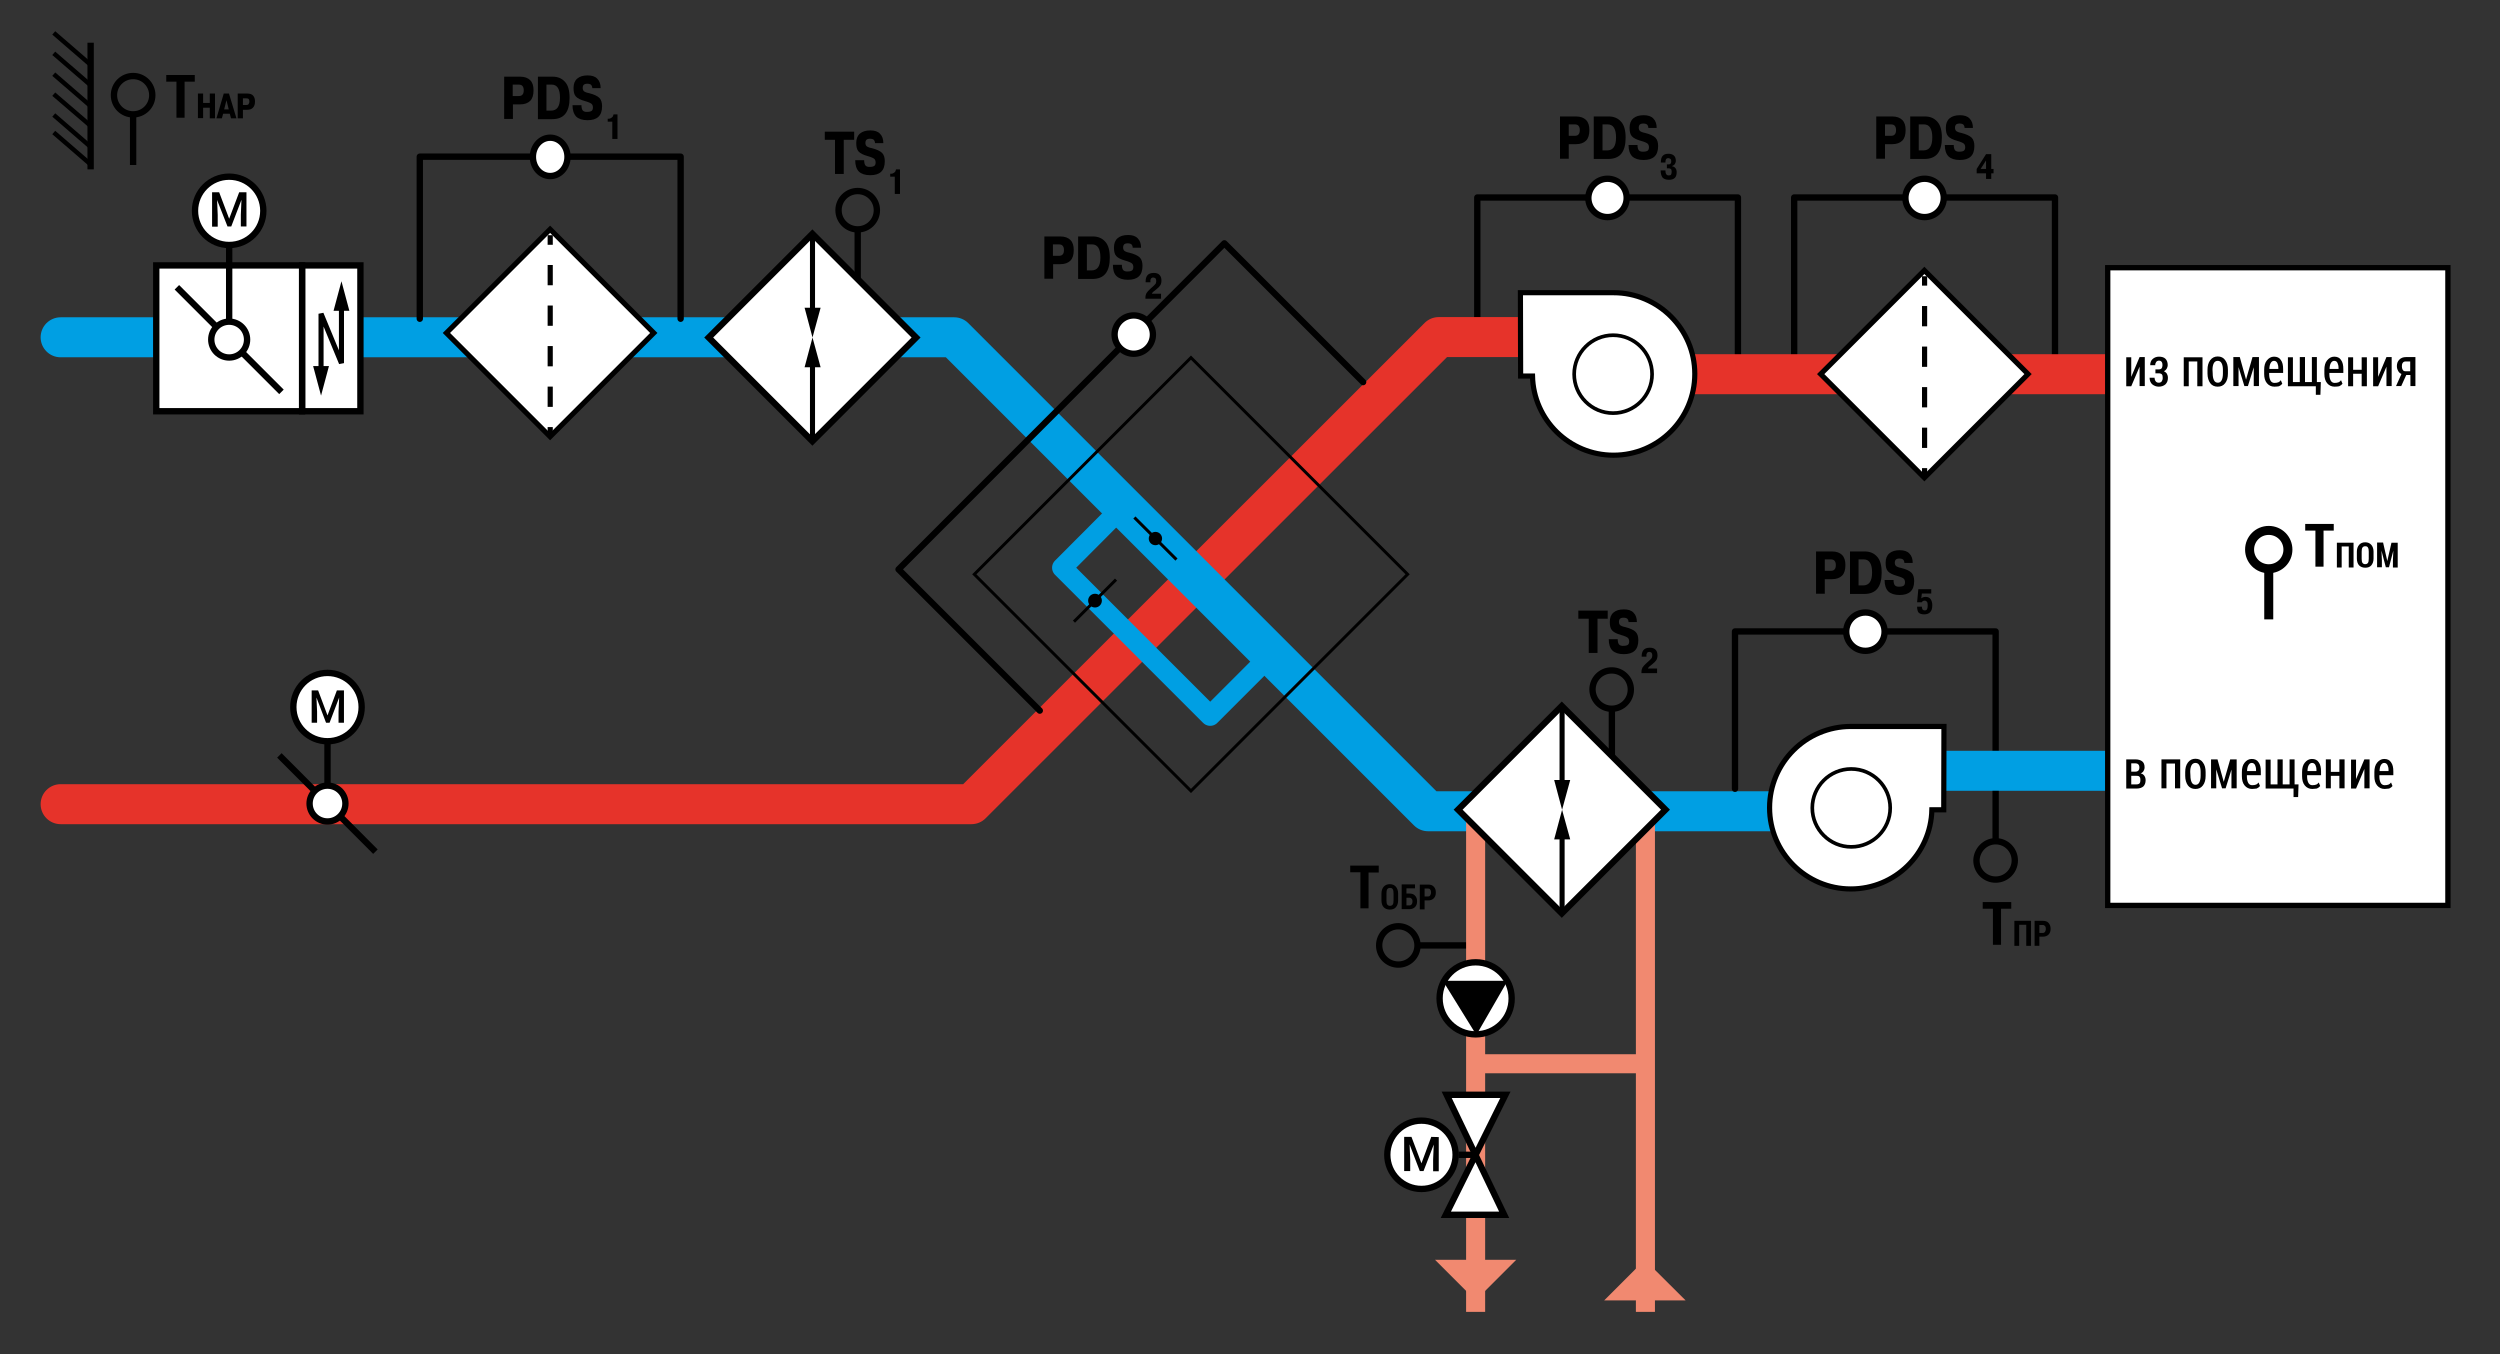 <?xml version="1.0" encoding="utf-8"?>
<!-- Generator: Adobe Illustrator 21.1.0, SVG Export Plug-In . SVG Version: 6.00 Build 0)  -->
<svg version="1.1" id="Слой_1" xmlns="http://www.w3.org/2000/svg" xmlns:xlink="http://www.w3.org/1999/xlink" x="0px" y="0px"
	 width="1200px" height="650px" viewBox="0 0 1200 650" style="enable-background:new 0 0 1200 650;" xml:space="preserve">
<rect x="0" y="0" width="1200" height="650" fill="#333333" stroke="none"/>
<style type="text/css">
	.st0{fill:none;stroke:#000000;stroke-width:3.047;stroke-linecap:round;stroke-linejoin:round;}
	.st1{fill:#FFFFFF;stroke:#000000;stroke-width:3.047;}
	.st2{fill:none;stroke:#E6332A;stroke-width:19.2;stroke-linecap:round;stroke-linejoin:round;}
	.st3{fill:#FFFFFF;stroke:#000000;stroke-width:2.48;}
	.st4{fill:#FFFFFF;stroke:#000000;stroke-width:1.768;}
	.st5{fill:none;stroke:#009FE3;stroke-width:19.2;stroke-linecap:round;stroke-linejoin:round;}
	.st6{fill:none;stroke:#000000;stroke-width:3.047;}
	.st7{fill:none;stroke:#000000;stroke-width:2.16;}
	.st8{fill:none;}
	.st9{fill:none;stroke:#000000;stroke-width:2.48;}
	.st10{fill:none;stroke:#000000;stroke-width:2.48;stroke-dasharray:9.729,9.729;}
	.st11{fill:none;stroke:#009FE3;stroke-width:9.6;stroke-linecap:round;stroke-linejoin:round;}
	.st12{fill:none;stroke:#000000;stroke-width:1.44;stroke-miterlimit:10;}
	.st13{fill:none;stroke:#000000;stroke-width:2.438;}
	.st14{fill:#FFFFFF;stroke:#000000;stroke-width:2.481;}
	.st15{fill:none;stroke:#F18970;stroke-width:9.142;}
	.st16{stroke:#000000;stroke-width:3.047;}
	.st17{fill:#F18970;}
	.st18{fill:#FFFFFF;stroke:#000000;stroke-width:2.553;}
	.st19{fill:none;stroke:#000000;stroke-width:4.319;}
	.st20{fill:#FFFFFF;stroke:#000000;stroke-width:3.047;}
	.st21{enable-background:new    ;}
</style>
<polyline class="st0" points="986.4,172.7 986.4,94.8 861.2,94.8 861.2,170.4 "/>
<path class="st1" d="M923.8,85.8c5.1,0,9.2,4.1,9.2,9.2s-4.1,9.2-9.2,9.2s-9.2-4.1-9.2-9.2S918.7,85.8,923.8,85.8"/>
<polyline class="st0" points="834.2,172.7 834.2,94.8 709.1,94.8 709.1,155.1 "/>
<path class="st1" d="M771.6,85.8c5.1,0,9.2,4.1,9.2,9.2s-4.1,9.2-9.2,9.2c-5.1,0-9.2-4.1-9.2-9.2C762.5,89.9,766.6,85.8,771.6,85.8"
	/>
<g>
	<line class="st2" x1="763.1" y1="179.6" x2="1044.4" y2="179.6"/>
</g>
<g>
	<polyline class="st2" points="729.8,161.8 690.6,161.8 466.3,386 29.1,386 	"/>
</g>
<g>
	<path class="st3" d="M729.8,140.5h44.7l0,0l0,0c21.5,0,39,17.5,39,39s-17.5,39-39,39c-21.2,0-38.4-16.9-38.9-38h-5.7L729.8,140.5
		L729.8,140.5z"/>
	<g>
		<path class="st4" d="M774.3,160.9c10.3,0,18.7,8.4,18.7,18.7s-8.4,18.7-18.7,18.7s-18.7-8.4-18.7-18.7
			C755.6,169.3,764,160.9,774.3,160.9L774.3,160.9z"/>
	</g>
</g>
<g>
	<polyline class="st5" points="888.6,389.4 685.5,389.4 458,161.9 29.1,161.9 	"/>
</g>
<g>
	<g>
		<line class="st6" x1="43.5" y1="81.3" x2="43.5" y2="20.5"/>
		<line class="st7" x1="25.8" y1="63.6" x2="43.5" y2="78.9"/>
		<line class="st7" x1="25.8" y1="55.2" x2="43.5" y2="70.5"/>
		<line class="st7" x1="25.8" y1="45.2" x2="43.5" y2="60.4"/>
		<line class="st7" x1="25.8" y1="35.6" x2="43.5" y2="50.9"/>
		<line class="st7" x1="25.8" y1="25.6" x2="43.5" y2="40.9"/>
		<line class="st7" x1="25.8" y1="15.8" x2="43.5" y2="31.1"/>
	</g>
	<g>
		<g>
			<line class="st6" x1="63.9" y1="53.9" x2="63.9" y2="79.2"/>
			<path class="st6" d="M63.9,54.9c5.1,0,9.2-4.1,9.2-9.2s-4.1-9.2-9.2-9.2s-9.2,4.1-9.2,9.2C54.7,50.8,58.8,54.9,63.9,54.9"/>
		</g>
	</g>
</g>
<g>
	<line class="st6" x1="134.1" y1="362.6" x2="180.2" y2="408.8"/>
	<circle class="st1" cx="157.2" cy="385.7" r="8.6"/>
	<g>
		<circle class="st1" cx="157.2" cy="339.4" r="16.4"/>
		<g>
			<path d="M152.7,331.4l4.5,12l4.5-12h3.4v15.5h-2.6v-5.3l0.3-6.8l0,0l-4.6,12.1h-1.7l-4.6-12.1l0,0l0.3,6.8v5.3h-2.6v-15.5H152.7z
				"/>
		</g>
		<line class="st6" x1="157.2" y1="376.6" x2="157.2" y2="357.1"/>
	</g>
</g>
<g>
	
		<rect x="888.6" y="144.3" transform="matrix(0.707 -0.707 0.707 0.707 143.66 705.777)" class="st3" width="70.4" height="70.4"/>
	<g>
		<line class="st8" x1="923.8" y1="229.3" x2="923.8" y2="132.6"/>
		<g>
			<line class="st9" x1="923.8" y1="229.3" x2="923.8" y2="224.7"/>
			<line class="st10" x1="923.8" y1="215" x2="923.8" y2="142"/>
			<line class="st9" x1="923.8" y1="137.1" x2="923.8" y2="132.6"/>
		</g>
	</g>
</g>
<polyline class="st11" points="610.3,314.2 580.9,343.6 509.8,272.5 539.1,243.1 "/>
<line class="st12" x1="544.5" y1="248.4" x2="564.7" y2="268.6"/>
<rect x="498.2" y="202.1" transform="matrix(0.707 -0.707 0.707 0.707 -27.452 485.005)" class="st12" width="147.1" height="147.1"/>
<circle cx="554.6" cy="258.5" r="3.2"/>
<line class="st12" x1="515.5" y1="298.4" x2="535.7" y2="278.2"/>
<circle cx="525.6" cy="288.3" r="3.3"/>
<polyline class="st0" points="654.3,183.4 587.7,116.8 431.3,273.3 499.1,341.1 "/>
<g>
	<polyline class="st0" points="326.7,153 326.7,75.2 201.5,75.2 201.5,153 	"/>
	<path class="st1" d="M264.1,66.1c4.6,0,8.3,4.1,8.3,9.2s-3.7,9.2-8.3,9.2c-4.6,0-8.3-4.1-8.3-9.2S259.5,66.1,264.1,66.1"/>
</g>
<g>
	
		<rect x="228.9" y="124.6" transform="matrix(0.707 -0.707 0.707 0.707 -35.654 233.559)" class="st3" width="70.4" height="70.4"/>
	<g>
		<line class="st8" x1="264.1" y1="209.6" x2="264.1" y2="112.9"/>
		<g>
			<line class="st9" x1="264.1" y1="209.6" x2="264.1" y2="205"/>
			<line class="st10" x1="264.1" y1="195.3" x2="264.1" y2="122.3"/>
			<line class="st9" x1="264.1" y1="117.5" x2="264.1" y2="112.9"/>
		</g>
	</g>
</g>
<g>
	
		<rect x="354.8" y="126.8" transform="matrix(0.707 -0.707 0.707 0.707 -0.316 323.212)" class="st1" width="70.4" height="70.4"/>
	<g>
		<g>
			<line class="st13" x1="390" y1="210.4" x2="390" y2="173.7"/>
			<g>
				<polygon points="393.9,176.3 390,162 386.2,176.3 				"/>
			</g>
		</g>
	</g>
	<g>
		<g>
			<line class="st13" x1="390" y1="113.7" x2="390" y2="150.4"/>
			<g>
				<polygon points="386.2,147.7 390,162 393.9,147.7 				"/>
			</g>
		</g>
	</g>
	<g>
		<g>
			<line class="st6" x1="411.7" y1="109.1" x2="411.7" y2="134.4"/>
			<path class="st6" d="M411.7,110.1c5.1,0,9.2-4.1,9.2-9.2s-4.1-9.2-9.2-9.2s-9.2,4.1-9.2,9.2S406.6,110.1,411.7,110.1"/>
		</g>
	</g>
</g>
<polyline class="st0" points="957.9,368.7 957.9,303.1 832.8,303.1 832.8,378.6 "/>
<path class="st1" d="M895.4,294c5.1,0,9.2,4.1,9.2,9.2s-4.1,9.2-9.2,9.2c-5.1,0-9.2-4.1-9.2-9.2S890.3,294,895.4,294"/>
<g>
	<line class="st5" x1="926.9" y1="370" x2="1011.3" y2="370"/>
</g>
<path class="st14" d="M933.1,348.7h-44.7l0,0l0,0c-21.5,0-39,17.5-39,39s17.5,39,39,39c21.2,0,38.4-16.9,38.9-38h5.7L933.1,348.7
	L933.1,348.7z"/>
<g>
	<path class="st4" d="M888.6,369.1c-10.3,0-18.7,8.4-18.7,18.7c0,10.3,8.4,18.7,18.7,18.7s18.7-8.4,18.7-18.7
		S898.9,369.1,888.6,369.1L888.6,369.1z"/>
</g>
<g>
	<path d="M965.4,436.2h-4.9v17.3h-3.9v-17.3h-4.9V433h13.7L965.4,436.2L965.4,436.2z"/>
	<path d="M974.9,454h-2.3v-10.1h-3.4V454h-2.3v-12h8V454z"/>
	<path d="M978.9,449.7v4.3h-2.3v-12h4c1.2,0,2.1,0.3,2.7,1s1,1.6,1,2.8c0,1.2-0.3,2.1-1,2.8s-1.6,1-2.7,1h-1.7V449.7z M978.9,447.8
		h1.7c0.5,0,0.8-0.2,1-0.5c0.2-0.4,0.4-0.8,0.4-1.4s-0.1-1.1-0.4-1.4s-0.6-0.5-1-0.5h-1.7V447.8z"/>
</g>
<g>
	<line class="st6" x1="957.9" y1="404.9" x2="957.9" y2="379.6"/>
	<path class="st6" d="M957.9,403.8c5.1,0,9.2,4.1,9.2,9.2s-4.1,9.2-9.2,9.2c-5.1,0-9.2-4.1-9.2-9.2
		C948.8,408,952.9,403.8,957.9,403.8"/>
</g>
<g>
	<g>
		<g>
			<line class="st6" x1="773.7" y1="339.2" x2="773.7" y2="364.5"/>
			<path class="st6" d="M773.6,340.2c5.1,0,9.2-4.1,9.2-9.2s-4.1-9.2-9.2-9.2c-5.1,0-9.2,4.1-9.2,9.2
				C764.5,336.1,768.6,340.2,773.6,340.2"/>
		</g>
	</g>
	<g>
		<path d="M661.8,418.8h-4.9V436H653v-17.3h-4.9v-3.2h13.7V418.8z"/>
		<path d="M671.1,432.2c0,1.4-0.4,2.5-1.1,3.3s-1.7,1.1-2.9,1.1s-2.2-0.4-2.9-1.1s-1.1-1.9-1.1-3.3v-3.3c0-1.4,0.4-2.5,1.1-3.3
			s1.7-1.2,2.9-1.2s2.2,0.4,2.9,1.2s1.1,1.9,1.1,3.3V432.2z M668.9,428.8c0-0.9-0.1-1.5-0.4-2s-0.7-0.6-1.3-0.6s-1,0.2-1.3,0.6
			s-0.4,1.1-0.4,2v3.4c0,0.9,0.1,1.6,0.4,2c0.3,0.4,0.7,0.6,1.3,0.6s1-0.2,1.3-0.6s0.4-1.1,0.4-2V428.8z"/>
		<path d="M679.2,426.4h-4.1v2.5h1.4c1.2,0,2.1,0.3,2.7,1c0.7,0.7,1,1.6,1,2.7c0,1.2-0.3,2.1-1,2.8s-1.6,1-2.7,1h-3.7v-11.9h6.4
			L679.2,426.4L679.2,426.4z M675.1,430.8v3.8h1.4c0.5,0,0.8-0.2,1.1-0.5c0.3-0.4,0.4-0.8,0.4-1.4s-0.1-1-0.4-1.3
			c-0.3-0.3-0.6-0.5-1.1-0.5h-1.4V430.8z"/>
		<path d="M683.8,432.2v4.3h-2.3v-11.9h4c1.2,0,2.1,0.3,2.7,1c0.7,0.7,1,1.6,1,2.8c0,1.2-0.3,2.1-1,2.8c-0.7,0.7-1.6,1-2.7,1
			L683.8,432.2L683.8,432.2z M683.8,430.3h1.7c0.5,0,0.8-0.2,1-0.5c0.2-0.4,0.4-0.8,0.4-1.4s-0.1-1.1-0.4-1.4
			c-0.2-0.4-0.6-0.5-1-0.5h-1.7V430.3z"/>
	</g>
	<g>
		<line class="st6" x1="679.3" y1="453.8" x2="704.7" y2="453.8"/>
		<path class="st6" d="M680.4,453.8c0,5.1-4.1,9.2-9.2,9.2c-5.1,0-9.2-4.1-9.2-9.2s4.1-9.2,9.2-9.2
			C676.3,444.6,680.4,448.8,680.4,453.8"/>
	</g>
	<line class="st15" x1="789.8" y1="629.7" x2="789.8" y2="393.2"/>
	<line class="st15" x1="708.3" y1="629.7" x2="708.3" y2="393.2"/>
	<line class="st15" x1="711.6" y1="510.6" x2="789.5" y2="510.6"/>
	<g>
		<path class="st1" d="M708.3,496.5c-9.6,0-17.3-7.8-17.3-17.3c0-9.6,7.8-17.3,17.3-17.3c9.6,0,17.3,7.8,17.3,17.3
			C725.7,488.8,717.9,496.5,708.3,496.5z"/>
		<polygon class="st16" points="708.6,493.8 721,472.3 695.3,472.3 		"/>
	</g>
	
		<rect x="714.6" y="353.4" transform="matrix(0.707 -0.707 0.707 0.707 -55.185 644.015)" class="st1" width="70.4" height="70.4"/>
	<g>
		<g>
			<line class="st13" x1="749.8" y1="437" x2="749.8" y2="400.3"/>
			<g>
				<polygon points="753.7,402.9 749.8,388.7 746,402.9 				"/>
			</g>
		</g>
	</g>
	<g>
		<g>
			<line class="st13" x1="749.8" y1="340.3" x2="749.8" y2="377"/>
			<g>
				<polygon points="746,374.4 749.8,388.7 753.7,374.4 				"/>
			</g>
		</g>
	</g>
	<polygon class="st17" points="789.5,604.7 809.1,624.2 770,624.2 	"/>
	<polygon class="st17" points="708.3,624.2 688.8,604.7 727.8,604.7 	"/>
	<polygon class="st1" points="694.4,525.5 722,583.1 694,583.1 722.6,525.5 	"/>
	<g>
		<circle class="st1" cx="682.3" cy="554.3" r="16.4"/>
		<g>
			<path d="M690.6,545.8v16.4h-2.7v-5.6l0.3-7.2l0,0l-4.9,12.7h-1.8l-4.9-12.8l0,0l0.3,7.2v5.6H674v-16.4h3.5l4.8,12.7l4.7-12.7
				L690.6,545.8L690.6,545.8z"/>
		</g>
		<line class="st6" x1="709.3" y1="554.3" x2="700.1" y2="554.3"/>
	</g>
</g>
<rect x="1011.7" y="128.5" class="st18" width="163.3" height="306.1"/>
<g>
	<path d="M1027,171.4h2.5v13.9h-2.5V176l0,0l-4,9.4h-2.4v-13.9h2.4v9.4l0,0L1027,171.4z"/>
	<path d="M1036.3,177.3c0.6,0,1-0.2,1.3-0.5c0.2-0.3,0.4-0.9,0.4-1.5s-0.1-1.2-0.4-1.6s-0.7-0.6-1.3-0.6c-0.5,0-1,0.2-1.3,0.6
		c-0.3,0.4-0.5,0.9-0.5,1.6h-2.4c0-1.3,0.4-2.3,1.2-3s1.8-1.1,3-1.1c1.3,0,2.4,0.3,3.1,1s1.1,1.7,1.1,3c0,0.7-0.2,1.2-0.5,1.8
		c-0.3,0.5-0.7,0.9-1.3,1.2c0.6,0.3,1.1,0.7,1.4,1.2s0.5,1.2,0.5,2c0,1.3-0.4,2.3-1.2,3.1c-0.8,0.7-1.9,1.1-3.2,1.1
		c-1.2,0-2.2-0.4-3.1-1.1c-0.8-0.7-1.3-1.8-1.3-3.2h2.4c0,0.7,0.2,1.3,0.5,1.7c0.4,0.5,0.8,0.7,1.5,0.7c0.6,0,1.1-0.2,1.4-0.6
		s0.5-1,0.5-1.7c0-0.8-0.1-1.3-0.4-1.7c-0.3-0.3-0.8-0.5-1.4-0.5h-1.7v-1.9H1036.3z"/>
	<path d="M1057.2,185.4h-2.5v-11.9h-4.1v11.9h-2.4v-13.9h9V185.4z"/>
	<path d="M1059.6,177.5c0-1.9,0.4-3.4,1.3-4.6c0.9-1.2,2.1-1.8,3.6-1.8c1.6,0,2.8,0.6,3.6,1.8c0.9,1.2,1.3,2.7,1.3,4.6v1.8
		c0,1.9-0.4,3.4-1.3,4.6c-0.9,1.2-2.1,1.7-3.6,1.7c-1.6,0-2.8-0.6-3.6-1.7s-1.3-2.7-1.3-4.6V177.5z M1062.1,179.3
		c0,1.3,0.2,2.4,0.6,3.2s1,1.2,1.9,1.2c0.8,0,1.4-0.4,1.8-1.2s0.6-1.9,0.6-3.2v-1.8c0-1.3-0.2-2.3-0.6-3.1s-1-1.2-1.9-1.2
		c-0.8,0-1.5,0.4-1.9,1.2s-0.6,1.8-0.6,3.1L1062.1,179.3L1062.1,179.3z"/>
	<path d="M1078.1,182.2L1078.1,182.2l3.1-10.8h3.1v13.9h-2.5v-9l0,0l-2.8,9h-1.7l-2.8-9.1l0,0v9.1h-2.5v-13.9h3.1L1078.1,182.2z"/>
	<path d="M1091.7,185.6c-1.5,0-2.7-0.6-3.6-1.7c-0.9-1.1-1.3-2.6-1.3-4.4v-2c0-1.9,0.4-3.4,1.3-4.5s2-1.8,3.4-1.8
		c1.5,0,2.6,0.5,3.3,1.6c0.8,1.1,1.1,2.5,1.1,4.4v1.8h-6.7v0.6c0,1.2,0.2,2.2,0.6,3s1.1,1.2,1.9,1.2s1.4-0.1,1.9-0.3s0.9-0.6,1.2-1
		l0.7,1.7c-0.4,0.5-0.9,0.9-1.6,1.2C1093.4,185.5,1092.6,185.6,1091.7,185.6z M1091.5,173.2c-0.7,0-1.2,0.4-1.6,1.1
		c-0.4,0.7-0.6,1.7-0.6,2.8h4.3v-0.5c0-1-0.2-1.8-0.5-2.4C1092.7,173.5,1092.2,173.2,1091.5,173.2z"/>
	<path d="M1100.6,171.4v12h3.3v-12h2.5v12h3.3v-12h2.4v12h1.9l-0.2,6.1h-2.2v-4.1h-13.4v-13.9h2.4L1100.6,171.4L1100.6,171.4z"/>
	<path d="M1120.6,185.6c-1.5,0-2.7-0.6-3.6-1.7c-0.9-1.1-1.3-2.6-1.3-4.4v-2c0-1.9,0.4-3.4,1.3-4.5s2-1.8,3.4-1.8
		c1.5,0,2.6,0.5,3.3,1.6c0.8,1.1,1.1,2.5,1.1,4.4v1.8h-6.7v0.6c0,1.2,0.2,2.2,0.6,3s1.1,1.2,1.9,1.2s1.4-0.1,1.9-0.3s0.9-0.6,1.2-1
		l0.7,1.7c-0.4,0.5-0.9,0.9-1.6,1.2C1122.3,185.5,1121.5,185.6,1120.6,185.6z M1120.4,173.2c-0.7,0-1.2,0.4-1.6,1.1
		c-0.4,0.7-0.6,1.7-0.6,2.8h4.3v-0.5c0-1-0.2-1.8-0.5-2.4C1121.7,173.5,1121.1,173.2,1120.4,173.2z"/>
	<path d="M1136.1,185.4h-2.5v-6h-4.1v6h-2.4v-13.9h2.4v6h4.1v-6h2.5V185.4z"/>
	<path d="M1145.5,171.4h2.5v13.9h-2.5V176l0,0l-4,9.4h-2.4v-13.9h2.4v9.4l0,0L1145.5,171.4z"/>
	<path d="M1159.4,171.4v13.9h-2.4V180h-2l-2.4,5.3h-2.5l2.6-5.8c-0.7-0.3-1.3-0.8-1.6-1.5c-0.4-0.7-0.6-1.4-0.6-2.3
		c0-1.3,0.4-2.3,1.2-3.1s1.8-1.2,3.2-1.2H1159.4z M1152.9,175.8c0,0.7,0.1,1.2,0.4,1.7s0.7,0.7,1.3,0.7h2.3v-4.7h-2.2
		c-0.6,0-1.1,0.2-1.4,0.7C1153,174.6,1152.9,175.1,1152.9,175.8z"/>
</g>
<g>
	<path d="M1020.6,378.4v-13.9h4.3c1.4,0,2.5,0.3,3.3,0.9s1.2,1.6,1.2,2.9c0,0.7-0.2,1.3-0.5,1.8s-0.8,0.9-1.4,1.1l0,0
		c0.8,0.2,1.4,0.6,1.8,1.2s0.6,1.3,0.6,2.1c0,1.3-0.4,2.3-1.1,3c-0.7,0.6-1.8,1-3.2,1h-5L1020.6,378.4L1020.6,378.4z M1023,370.4
		h1.9c0.7,0,1.2-0.2,1.5-0.5s0.5-0.8,0.5-1.5s-0.2-1.2-0.5-1.5s-0.8-0.5-1.5-0.5h-1.9V370.4z M1023,372.3v4.2h2.6
		c0.6,0,1.1-0.2,1.4-0.5c0.3-0.4,0.4-0.9,0.4-1.6s-0.1-1.2-0.4-1.5c-0.3-0.4-0.7-0.5-1.4-0.5h-2.6V372.3z"/>
	<path d="M1046.5,378.4h-2.5v-11.9h-4.1v11.9h-2.4v-13.9h9V378.4z"/>
	<path d="M1048.9,370.6c0-1.9,0.4-3.4,1.3-4.6s2.1-1.8,3.6-1.8c1.6,0,2.8,0.6,3.6,1.8c0.9,1.2,1.3,2.7,1.3,4.6v1.8
		c0,1.9-0.4,3.4-1.3,4.6s-2.1,1.7-3.6,1.7c-1.6,0-2.8-0.6-3.6-1.7s-1.3-2.7-1.3-4.6V370.6z M1051.4,372.3c0,1.3,0.2,2.4,0.6,3.2
		c0.4,0.8,1,1.2,1.9,1.2c0.8,0,1.4-0.4,1.8-1.2c0.4-0.8,0.6-1.9,0.6-3.2v-1.8c0-1.3-0.2-2.3-0.6-3.1c-0.4-0.8-1-1.2-1.9-1.2
		c-0.8,0-1.5,0.4-1.9,1.2s-0.6,1.8-0.6,3.1L1051.4,372.3L1051.4,372.3z"/>
	<path d="M1067.4,375.3L1067.4,375.3l3.1-10.8h3.1v13.9h-2.5v-9l0,0l-2.8,9h-1.7l-2.8-9.1l0,0v9.1h-2.5v-13.9h3.1L1067.4,375.3z"/>
	<path d="M1081,378.7c-1.5,0-2.7-0.6-3.6-1.7s-1.3-2.6-1.3-4.4v-2c0-1.9,0.4-3.4,1.3-4.5s2-1.8,3.4-1.8c1.5,0,2.6,0.5,3.3,1.6
		c0.8,1.1,1.1,2.5,1.1,4.4v1.8h-6.7v0.6c0,1.2,0.2,2.2,0.6,3s1.1,1.2,1.9,1.2s1.4-0.1,1.9-0.3c0.5-0.2,0.9-0.6,1.2-1l0.7,1.7
		c-0.4,0.5-0.9,0.9-1.6,1.2C1082.7,378.5,1081.9,378.7,1081,378.7z M1080.8,366.2c-0.7,0-1.2,0.4-1.6,1.1s-0.6,1.7-0.6,2.8h4.3v-0.5
		c0-1-0.2-1.8-0.5-2.4C1082,366.5,1081.5,366.2,1080.8,366.2z"/>
	<path d="M1089.9,364.5v12h3.3v-12h2.5v12h3.3v-12h2.4v12h1.9l-0.2,6.1h-2.2v-4.1h-13.4v-13.9h2.4L1089.9,364.5L1089.9,364.5z"/>
	<path d="M1109.9,378.7c-1.5,0-2.7-0.6-3.6-1.7s-1.3-2.6-1.3-4.4v-2c0-1.9,0.4-3.4,1.3-4.5s2-1.8,3.4-1.8c1.5,0,2.6,0.5,3.3,1.6
		c0.8,1.1,1.1,2.5,1.1,4.4v1.8h-6.7v0.6c0,1.2,0.2,2.2,0.6,3s1.1,1.2,1.9,1.2s1.4-0.1,1.9-0.3c0.5-0.2,0.9-0.6,1.2-1l0.7,1.7
		c-0.4,0.5-0.9,0.9-1.6,1.2C1111.6,378.5,1110.8,378.7,1109.9,378.7z M1109.8,366.2c-0.7,0-1.2,0.4-1.6,1.1s-0.6,1.7-0.6,2.8h4.3
		v-0.5c0-1-0.2-1.8-0.5-2.4C1111,366.5,1110.5,366.2,1109.8,366.2z"/>
	<path d="M1125.4,378.4h-2.5v-6h-4.1v6h-2.4v-13.9h2.4v6h4.1v-6h2.5V378.4z"/>
	<path d="M1134.9,364.5h2.5v13.9h-2.5v-9.3l0,0l-4,9.4h-2.4v-13.9h2.4v9.4l0,0L1134.9,364.5z"/>
	<path d="M1144.6,378.7c-1.5,0-2.7-0.6-3.6-1.7s-1.3-2.6-1.3-4.4v-2c0-1.9,0.4-3.4,1.3-4.5s2-1.8,3.4-1.8c1.5,0,2.6,0.5,3.3,1.6
		c0.8,1.1,1.1,2.5,1.1,4.4v1.8h-6.7v0.6c0,1.2,0.2,2.2,0.6,3s1.1,1.2,1.9,1.2s1.4-0.1,1.9-0.3c0.5-0.2,0.9-0.6,1.2-1l0.7,1.7
		c-0.4,0.5-0.9,0.9-1.6,1.2C1146.3,378.5,1145.5,378.7,1144.6,378.7z M1144.4,366.2c-0.7,0-1.2,0.4-1.6,1.1s-0.6,1.7-0.6,2.8h4.3
		v-0.5c0-1-0.2-1.8-0.5-2.4C1145.6,366.5,1145.1,366.2,1144.4,366.2z"/>
</g>
<g>
	<g>
		<path d="M1120.2,254.7h-4.9V272h-3.9v-17.3h-4.9v-3.2h13.7L1120.2,254.7L1120.2,254.7z"/>
		<path d="M1129.7,272.4h-2.3v-10.1h-3.4v10.1h-2.3v-11.9h8L1129.7,272.4L1129.7,272.4z"/>
		<path d="M1139.3,268.1c0,1.4-0.4,2.5-1.1,3.3s-1.7,1.1-2.9,1.1c-1.2,0-2.2-0.4-2.9-1.1s-1.1-1.9-1.1-3.3v-3.3
			c0-1.4,0.4-2.5,1.1-3.3s1.7-1.2,2.9-1.2c1.2,0,2.2,0.4,2.9,1.2s1.1,1.9,1.1,3.3V268.1z M1137,264.8c0-0.9-0.1-1.5-0.4-2
			s-0.7-0.6-1.3-0.6s-1,0.2-1.3,0.6s-0.4,1.1-0.4,2v3.4c0,0.9,0.1,1.6,0.4,2s0.7,0.6,1.3,0.6c0.6,0,1-0.2,1.3-0.6s0.4-1.1,0.4-2
			V264.8z"/>
		<path d="M1143.9,260.5l2,8.8l0,0l2-8.8h3v11.9h-2.3v-3.5l0.2-4.6l0,0l-2.1,8h-1.5l-2.1-8l0,0l0.2,4.5v3.5h-2.3v-11.9h2.9
			L1143.9,260.5L1143.9,260.5z"/>
	</g>
	<g>
		<line class="st19" x1="1089" y1="272" x2="1089" y2="297.3"/>
		<path class="st19" d="M1089,273c5.1,0,9.2-4.1,9.2-9.2s-4.1-9.2-9.2-9.2s-9.2,4.1-9.2,9.2S1083.9,273,1089,273"/>
	</g>
</g>
<path class="st1" d="M537.7,154.1c3.6-3.6,9.4-3.6,13,0s3.6,9.4,0,13s-9.4,3.6-13,0C534.1,163.5,534.1,157.6,537.7,154.1"/>
<g>
	<g>
		<rect x="145" y="127.4" class="st20" width="28" height="70"/>
		<g>
			<g>
				<polyline class="st13" points="154.1,178.3 154.1,150.6 163.9,174.3 163.9,146.6 				"/>
				<g>
					<polygon points="157.9,175.7 154.1,189.9 150.3,175.7 					"/>
				</g>
				<g>
					<polygon points="167.7,149.2 163.9,135 160.1,149.2 					"/>
				</g>
			</g>
		</g>
	</g>
	<g>
		<rect x="75" y="127.4" class="st20" width="70" height="70"/>
		<g>
			<line class="st6" x1="84.9" y1="137.9" x2="135.1" y2="188.1"/>
			<circle class="st1" cx="110" cy="163" r="8.6"/>
		</g>
	</g>
	<g>
		<circle class="st1" cx="110" cy="101.2" r="16.4"/>
		<g>
			<path d="M105.2,92.3L110,105l4.8-12.7h3.5v16.4h-2.7v-5.6l0.3-7.2l0,0l-4.9,12.8h-1.8l-5-12.7l0,0l0.3,7.2v5.6h-2.7V92.3H105.2z"
				/>
		</g>
		<line class="st6" x1="110" y1="154.5" x2="110" y2="118.9"/>
	</g>
</g>
<g>
	<path d="M93.5,39.2h-4.9v17.3h-3.9V39.2h-4.9V36h13.7C93.5,36,93.5,39.2,93.5,39.2z"/>
</g>
<g class="st21">
	<path d="M97.5,51.6v5.1H95V44.9h2.5v4.5h3.2v-4.5h2.5v11.9h-2.5v-5.1H97.5z"/>
	<path d="M107.4,44.9h2.5l3.6,11.9h-2.6l-0.6-2.2h-3.2l-0.6,2.2h-2.6L107.4,44.9z M107.6,52.5h2.2l-1.1-4.4L107.6,52.5z"/>
	<path d="M114.1,44.9h4.6c1.2,0,2.2,0.3,2.8,1c0.6,0.7,0.9,1.6,0.9,2.8c0,1.3-0.3,2.3-1,3c-0.6,0.7-1.6,1-2.8,1h-2v4.1h-2.5V44.9z
		 M116.6,47.2v3.2h1.6c0.5,0,0.9-0.1,1.1-0.4c0.2-0.3,0.4-0.7,0.4-1.3c0-0.5-0.1-0.9-0.3-1.1c-0.2-0.3-0.6-0.4-1.2-0.4H116.6z"/>
</g>
<g class="st21">
	<path d="M241.9,36.8h7.8c2.1,0,3.7,0.6,4.8,1.7s1.6,2.7,1.6,4.8c0,2.3-0.5,4-1.6,5.1c-1.1,1.1-2.7,1.7-4.8,1.7h-3.5v7h-4.2V36.8z
		 M246.1,40.7v5.4h2.8c0.9,0,1.5-0.2,1.9-0.7c0.4-0.4,0.6-1.1,0.6-2.1c0-0.9-0.2-1.5-0.6-2c-0.4-0.5-1-0.7-2-0.7H246.1z"/>
	<path d="M258.1,36.8h7.2c2.4,0,4.4,0.8,5.9,2.5c1.5,1.6,2.2,4.2,2.2,7.7c0,3.4-0.7,6-2.1,7.7c-1.4,1.7-3.5,2.5-6.3,2.5h-6.8V36.8z
		 M262.3,40.7v12.4h2.2c1.4,0,2.5-0.5,3.2-1.5c0.7-1,1.1-2.5,1.1-4.7c0-2-0.3-3.6-1-4.7c-0.7-1.1-1.7-1.6-3.1-1.6H262.3z"/>
	<path d="M274.8,50.5h4.3c0,1.1,0.2,2,0.6,2.5s1.2,0.8,2.3,0.7c0.9,0,1.6-0.2,2-0.5c0.4-0.3,0.6-0.9,0.6-1.6c0-0.7-0.2-1.3-0.6-1.7
		c-0.4-0.4-1.5-0.9-3.3-1.4c-2.1-0.6-3.5-1.3-4.3-2.2s-1.1-2.2-1.1-4.1c0-2,0.6-3.5,1.8-4.5c1.2-1,2.8-1.5,5-1.5
		c2,0,3.6,0.5,4.6,1.6c1.1,1.1,1.6,2.6,1.6,4.5h-4c0-0.7-0.3-1.3-0.6-1.6s-1-0.5-1.8-0.5c-0.8,0-1.4,0.2-1.7,0.5
		c-0.3,0.3-0.5,0.8-0.5,1.5c0,0.7,0.2,1.2,0.6,1.6c0.4,0.3,1.2,0.7,2.4,0.9c2.4,0.6,4.1,1.4,5,2.3c0.9,0.9,1.3,2.3,1.3,4
		c0,2.3-0.6,4-1.8,5.1c-1.2,1.1-2.9,1.6-5.2,1.6c-2.4,0-4.2-0.6-5.4-1.7C275.4,54.7,274.8,52.9,274.8,50.5z"/>
</g>
<g class="st21">
	<path d="M291.7,58.4V57h0.4c0.6,0,1.1-0.2,1.6-0.6c0.5-0.4,0.7-0.9,0.8-1.5h1.9v11.8h-2.5v-8.3H291.7z"/>
</g>
<g class="st21">
	<path d="M501.2,113.5h7.8c2.1,0,3.7,0.6,4.8,1.7s1.6,2.7,1.6,4.8c0,2.3-0.5,4-1.6,5.1c-1.1,1.1-2.7,1.7-4.8,1.7h-3.5v7h-4.2V113.5z
		 M505.4,117.4v5.4h2.8c0.9,0,1.5-0.2,1.9-0.7c0.4-0.4,0.6-1.1,0.6-2.1c0-0.9-0.2-1.5-0.6-2c-0.4-0.5-1-0.7-2-0.7H505.4z"/>
	<path d="M517.4,113.5h7.2c2.4,0,4.4,0.8,5.9,2.5c1.5,1.6,2.2,4.2,2.2,7.7c0,3.4-0.7,6-2.1,7.7c-1.4,1.7-3.5,2.5-6.3,2.5h-6.8V113.5
		z M521.7,117.4v12.4h2.2c1.4,0,2.5-0.5,3.2-1.5c0.7-1,1.1-2.5,1.1-4.7c0-2-0.3-3.6-1-4.7c-0.7-1.1-1.7-1.6-3.1-1.6H521.7z"/>
	<path d="M534.2,127.1h4.3c0,1.1,0.2,2,0.6,2.5s1.2,0.8,2.3,0.7c0.9,0,1.6-0.2,2-0.5c0.4-0.3,0.6-0.9,0.6-1.6c0-0.7-0.2-1.3-0.6-1.7
		c-0.4-0.4-1.5-0.9-3.3-1.4c-2.1-0.6-3.5-1.3-4.3-2.2s-1.1-2.2-1.1-4.1c0-2,0.6-3.5,1.8-4.5c1.2-1,2.8-1.5,5-1.5
		c2,0,3.6,0.5,4.6,1.6c1.1,1.1,1.6,2.6,1.6,4.5h-4c0-0.7-0.3-1.3-0.6-1.6s-1-0.5-1.8-0.5c-0.8,0-1.4,0.2-1.7,0.5
		c-0.3,0.3-0.5,0.8-0.5,1.5c0,0.7,0.2,1.2,0.6,1.6c0.4,0.3,1.2,0.7,2.4,0.9c2.4,0.6,4.1,1.4,5,2.3c0.9,0.9,1.3,2.3,1.3,4
		c0,2.3-0.6,4-1.8,5.1c-1.2,1.1-2.9,1.6-5.2,1.6c-2.4,0-4.2-0.6-5.4-1.7C534.7,131.4,534.2,129.6,534.2,127.1z"/>
</g>
<g class="st21">
	<path d="M557.3,141.3v2.1h-7.5v-0.5c0-0.9,0.2-1.6,0.5-2.2c0.4-0.6,1-1.3,1.9-2.1c1.5-1.3,2.3-2.1,2.5-2.4c0.2-0.3,0.2-0.7,0.3-1.2
		c0-0.6-0.1-1-0.3-1.3c-0.2-0.3-0.6-0.4-1.1-0.5c-0.5,0-0.9,0.2-1.1,0.5c-0.2,0.3-0.4,0.8-0.3,1.4v0.4h-2.3v-0.4
		c0-1.3,0.3-2.3,0.9-3c0.6-0.7,1.6-1.1,3-1.1c1.2,0,2.2,0.3,2.8,1c0.6,0.6,0.9,1.6,0.9,2.7c0,0.9-0.2,1.7-0.6,2.3
		c-0.4,0.6-1.1,1.3-2,2c-0.7,0.6-1.2,1-1.5,1.2c-0.3,0.3-0.4,0.6-0.5,0.8H557.3z"/>
</g>
<g class="st21">
	<path d="M748.7,55.9h7.8c2.1,0,3.7,0.6,4.8,1.7s1.6,2.7,1.6,4.8c0,2.3-0.5,4-1.6,5.1c-1.1,1.1-2.7,1.7-4.8,1.7H753v7h-4.2V55.9z
		 M753,59.8v5.4h2.8c0.9,0,1.5-0.2,1.9-0.7c0.4-0.4,0.6-1.1,0.6-2.1c0-0.9-0.2-1.5-0.6-2c-0.4-0.5-1-0.7-2-0.7H753z"/>
	<path d="M765,55.9h7.2c2.4,0,4.4,0.8,5.9,2.5c1.5,1.6,2.2,4.2,2.2,7.7c0,3.4-0.7,6-2.1,7.7c-1.4,1.7-3.5,2.5-6.3,2.5H765V55.9z
		 M769.2,59.8v12.4h2.2c1.4,0,2.5-0.5,3.2-1.5c0.7-1,1.1-2.5,1.1-4.7c0-2-0.3-3.6-1-4.7c-0.7-1.1-1.7-1.6-3.1-1.6H769.2z"/>
	<path d="M781.7,69.6h4.3c0,1.1,0.2,2,0.6,2.5s1.2,0.8,2.3,0.7c0.9,0,1.6-0.2,2-0.5c0.4-0.3,0.6-0.9,0.6-1.6c0-0.7-0.2-1.3-0.6-1.7
		c-0.4-0.4-1.5-0.9-3.3-1.4c-2.1-0.6-3.5-1.3-4.3-2.2s-1.1-2.2-1.1-4.1c0-2,0.6-3.5,1.8-4.5c1.2-1,2.8-1.5,5-1.5
		c2,0,3.6,0.5,4.6,1.6c1.1,1.1,1.6,2.6,1.6,4.5h-4c0-0.7-0.3-1.3-0.6-1.6s-1-0.5-1.8-0.5c-0.8,0-1.4,0.2-1.7,0.5
		c-0.3,0.3-0.5,0.8-0.5,1.5c0,0.7,0.2,1.2,0.6,1.6c0.4,0.3,1.2,0.7,2.4,0.9c2.4,0.6,4.1,1.4,5,2.3s1.3,2.3,1.3,4
		c0,2.3-0.6,4-1.8,5.1c-1.2,1.1-2.9,1.6-5.2,1.6c-2.4,0-4.2-0.6-5.4-1.7C782.3,73.9,781.7,72,781.7,69.6z"/>
</g>
<g class="st21">
	<path d="M797.1,81.8h2.3c0,0.8,0.1,1.4,0.4,1.8c0.2,0.4,0.6,0.6,1.2,0.6c0.5,0,0.9-0.1,1.1-0.4c0.2-0.3,0.3-0.8,0.3-1.4
		c0-0.5-0.1-1-0.3-1.2s-0.6-0.4-1-0.4h-1v-1.9h0.8c0.5,0,0.8-0.1,1-0.4c0.2-0.2,0.3-0.6,0.3-1.1c0-0.5-0.1-0.9-0.4-1.1
		s-0.6-0.4-1-0.4c-0.5,0-0.9,0.2-1.1,0.5s-0.3,0.9-0.3,1.6h-2.2c0-1.5,0.3-2.6,0.9-3.2c0.6-0.7,1.5-1,2.8-1c1,0,1.9,0.3,2.5,0.8
		c0.6,0.5,1,1.4,1,2.5c0,0.7-0.2,1.2-0.5,1.7c-0.3,0.4-0.8,0.7-1.3,0.9v0.1c0.7,0.1,1.2,0.4,1.6,0.9c0.4,0.5,0.6,1.1,0.6,2
		c0,1.2-0.3,2.1-0.9,2.7c-0.6,0.6-1.5,0.9-2.8,0.9c-1.4,0-2.5-0.4-3.1-1.1C797.4,84.3,797.1,83.2,797.1,81.8z"/>
</g>
<g class="st21">
	<path d="M900.5,55.9h7.8c2.1,0,3.7,0.6,4.8,1.7s1.6,2.7,1.6,4.8c0,2.3-0.5,4-1.6,5.1c-1.1,1.1-2.7,1.7-4.8,1.7h-3.5v7h-4.2V55.9z
		 M904.8,59.8v5.4h2.8c0.9,0,1.5-0.2,1.9-0.7c0.4-0.4,0.6-1.1,0.6-2.1c0-0.9-0.2-1.5-0.6-2c-0.4-0.5-1-0.7-2-0.7H904.8z"/>
	<path d="M916.8,55.9h7.2c2.4,0,4.4,0.8,5.9,2.5c1.5,1.6,2.2,4.2,2.2,7.7c0,3.4-0.7,6-2.1,7.7c-1.4,1.7-3.5,2.5-6.3,2.5h-6.8V55.9z
		 M921,59.8v12.4h2.2c1.4,0,2.5-0.5,3.2-1.5c0.7-1,1.1-2.5,1.1-4.7c0-2-0.3-3.6-1-4.7c-0.7-1.1-1.7-1.6-3.1-1.6H921z"/>
	<path d="M933.5,69.6h4.3c0,1.1,0.2,2,0.6,2.5s1.2,0.8,2.3,0.7c0.9,0,1.6-0.2,2-0.5c0.4-0.3,0.6-0.9,0.6-1.6c0-0.7-0.2-1.3-0.6-1.7
		c-0.4-0.4-1.5-0.9-3.3-1.4c-2.1-0.6-3.5-1.3-4.3-2.2s-1.1-2.2-1.1-4.1c0-2,0.6-3.5,1.8-4.5c1.2-1,2.8-1.5,5-1.5
		c2,0,3.6,0.5,4.6,1.6c1.1,1.1,1.6,2.6,1.6,4.5h-4c0-0.7-0.3-1.3-0.6-1.6s-1-0.5-1.8-0.5c-0.8,0-1.4,0.2-1.7,0.5
		c-0.3,0.3-0.5,0.8-0.5,1.5c0,0.7,0.2,1.2,0.6,1.6c0.4,0.3,1.2,0.7,2.4,0.9c2.4,0.6,4.1,1.4,5,2.3s1.3,2.3,1.3,4
		c0,2.3-0.6,4-1.8,5.1c-1.2,1.1-2.9,1.6-5.2,1.6c-2.4,0-4.2-0.6-5.4-1.7C934.1,73.9,933.5,72,933.5,69.6z"/>
</g>
<g class="st21">
	<path d="M953.3,83.2h-4.5v-2.1l4.5-7.1h2.5v7.1h1.1v2.1h-1.1v2.7h-2.5V83.2z M950.7,81.1h2.6V77L950.7,81.1z"/>
</g>
<g class="st21">
	<path d="M871.6,264.7h7.8c2.1,0,3.7,0.6,4.8,1.7s1.6,2.7,1.6,4.8c0,2.3-0.5,4-1.6,5.1c-1.1,1.1-2.7,1.7-4.8,1.7h-3.5v7h-4.2V264.7z
		 M875.9,268.6v5.4h2.8c0.9,0,1.5-0.2,1.9-0.7c0.4-0.4,0.6-1.1,0.6-2.1c0-0.9-0.2-1.5-0.6-2c-0.4-0.5-1-0.7-2-0.7H875.9z"/>
	<path d="M887.9,264.7h7.2c2.4,0,4.4,0.8,5.9,2.5c1.5,1.6,2.2,4.2,2.2,7.7c0,3.4-0.7,6-2.1,7.7c-1.4,1.7-3.5,2.5-6.3,2.5h-6.8V264.7
		z M892.1,268.6v12.4h2.2c1.4,0,2.5-0.5,3.2-1.5c0.7-1,1.1-2.5,1.1-4.7c0-2-0.3-3.6-1-4.7c-0.7-1.1-1.7-1.6-3.1-1.6H892.1z"/>
	<path d="M904.6,278.4h4.3c0,1.1,0.2,2,0.6,2.5s1.2,0.8,2.3,0.7c0.9,0,1.6-0.2,2-0.5c0.4-0.3,0.6-0.9,0.6-1.6c0-0.7-0.2-1.3-0.6-1.7
		c-0.4-0.4-1.5-0.9-3.3-1.4c-2.1-0.6-3.5-1.3-4.3-2.2s-1.1-2.2-1.1-4.1c0-2,0.6-3.5,1.8-4.5c1.2-1,2.8-1.5,5-1.5
		c2,0,3.6,0.5,4.6,1.6c1.1,1.1,1.6,2.6,1.6,4.5h-4c0-0.7-0.3-1.3-0.6-1.6s-1-0.5-1.8-0.5c-0.8,0-1.4,0.2-1.7,0.5
		c-0.3,0.3-0.5,0.8-0.5,1.5c0,0.7,0.2,1.2,0.6,1.6c0.4,0.3,1.2,0.7,2.4,0.9c2.4,0.6,4.1,1.4,5,2.3s1.3,2.3,1.3,4
		c0,2.3-0.6,4-1.8,5.1c-1.2,1.1-2.9,1.6-5.2,1.6c-2.4,0-4.2-0.6-5.4-1.7C905.2,282.7,904.6,280.8,904.6,278.4z"/>
</g>
<g class="st21">
	<path d="M920.2,291.2h2.3c0,0.5,0.1,0.9,0.3,1.3c0.2,0.3,0.6,0.5,1.1,0.5c0.5,0,0.9-0.2,1.1-0.6c0.2-0.4,0.3-1,0.3-1.9
		c0-0.8-0.1-1.3-0.4-1.7c-0.3-0.3-0.6-0.5-1.1-0.5c-0.3,0-0.6,0.1-0.8,0.2s-0.4,0.3-0.5,0.6h-2.3l0.6-6.3h6.2v2.1h-4.5l-0.3,2.3
		c0.3-0.2,0.6-0.4,0.9-0.5c0.3-0.1,0.7-0.2,1.2-0.2c1.1,0,1.9,0.4,2.4,1.1c0.5,0.7,0.8,1.7,0.8,2.9c0,1.5-0.3,2.6-1,3.3
		c-0.6,0.7-1.6,1.1-2.9,1.1c-1.2,0-2.2-0.3-2.8-1C920.5,293.4,920.2,292.5,920.2,291.2z"/>
</g>
<g class="st21">
	<path d="M762.5,297h-4.9v-3.9h14.1v3.9h-4.9v16.4h-4.2V297z"/>
	<path d="M772.2,306.8h4.3c0,1.1,0.2,2,0.6,2.5s1.2,0.8,2.3,0.7c0.9,0,1.6-0.2,2-0.5c0.4-0.3,0.6-0.9,0.6-1.6c0-0.7-0.2-1.3-0.6-1.7
		c-0.4-0.4-1.5-0.9-3.3-1.4c-2.1-0.6-3.5-1.3-4.3-2.2s-1.1-2.2-1.1-4.1c0-2,0.6-3.5,1.8-4.5c1.2-1,2.8-1.5,5-1.5
		c2,0,3.6,0.5,4.6,1.6c1.1,1.1,1.6,2.6,1.6,4.5h-4c0-0.7-0.3-1.3-0.6-1.6s-1-0.5-1.8-0.5c-0.8,0-1.4,0.2-1.7,0.5s-0.5,0.8-0.5,1.5
		c0,0.7,0.2,1.2,0.6,1.6c0.4,0.3,1.2,0.7,2.4,0.9c2.4,0.6,4.1,1.4,5,2.3c0.9,0.9,1.3,2.3,1.3,4c0,2.3-0.6,4-1.8,5.1
		s-2.9,1.6-5.2,1.6c-2.4,0-4.2-0.6-5.4-1.7C772.8,311.1,772.2,309.3,772.2,306.8z"/>
</g>
<g class="st21">
	<path d="M795.4,321v2.1h-7.5v-0.5c0-0.9,0.2-1.6,0.5-2.2c0.4-0.6,1-1.3,1.9-2.1c1.5-1.3,2.3-2.1,2.5-2.4c0.2-0.3,0.2-0.7,0.3-1.2
		c0-0.6-0.1-1-0.3-1.3c-0.2-0.3-0.6-0.4-1.1-0.5c-0.5,0-0.9,0.2-1.1,0.5c-0.2,0.3-0.4,0.8-0.3,1.4v0.4h-2.3V315c0-1.3,0.3-2.3,0.9-3
		c0.6-0.7,1.6-1.1,3-1.1c1.2,0,2.2,0.3,2.8,1c0.6,0.6,0.9,1.6,0.9,2.7c0,0.9-0.2,1.7-0.6,2.3c-0.4,0.6-1.1,1.3-2,2
		c-0.7,0.6-1.2,1-1.5,1.2c-0.3,0.3-0.4,0.6-0.5,0.8H795.4z"/>
</g>
<g class="st21">
	<path d="M400.8,67.1h-4.9v-3.9h14.1v3.9H405v16.4h-4.2V67.1z"/>
	<path d="M410.5,76.9h4.3c0,1.1,0.2,2,0.6,2.5s1.2,0.8,2.3,0.7c0.9,0,1.6-0.2,2-0.5c0.4-0.3,0.6-0.9,0.6-1.6c0-0.7-0.2-1.3-0.6-1.7
		c-0.4-0.4-1.5-0.9-3.3-1.4c-2.1-0.6-3.5-1.3-4.3-2.2s-1.1-2.2-1.1-4.1c0-2,0.6-3.5,1.8-4.5c1.2-1,2.8-1.5,5-1.5
		c2,0,3.6,0.5,4.6,1.6c1.1,1.1,1.6,2.6,1.6,4.5h-4c0-0.7-0.3-1.3-0.6-1.6s-1-0.5-1.8-0.5c-0.8,0-1.4,0.2-1.7,0.5
		c-0.3,0.3-0.5,0.8-0.5,1.5c0,0.7,0.2,1.2,0.6,1.6c0.4,0.3,1.2,0.7,2.4,0.9c2.4,0.6,4.1,1.4,5,2.3c0.9,0.9,1.3,2.3,1.3,4
		c0,2.3-0.6,4-1.8,5.1c-1.2,1.1-2.9,1.6-5.2,1.6c-2.4,0-4.2-0.6-5.4-1.7C411.1,81.2,410.5,79.3,410.5,76.9z"/>
</g>
<g class="st21">
	<path d="M427.3,84.8v-1.4h0.4c0.6,0,1.1-0.2,1.6-0.6c0.5-0.4,0.7-0.9,0.8-1.5h1.9v11.8h-2.5v-8.3H427.3z"/>
</g>
</svg>
